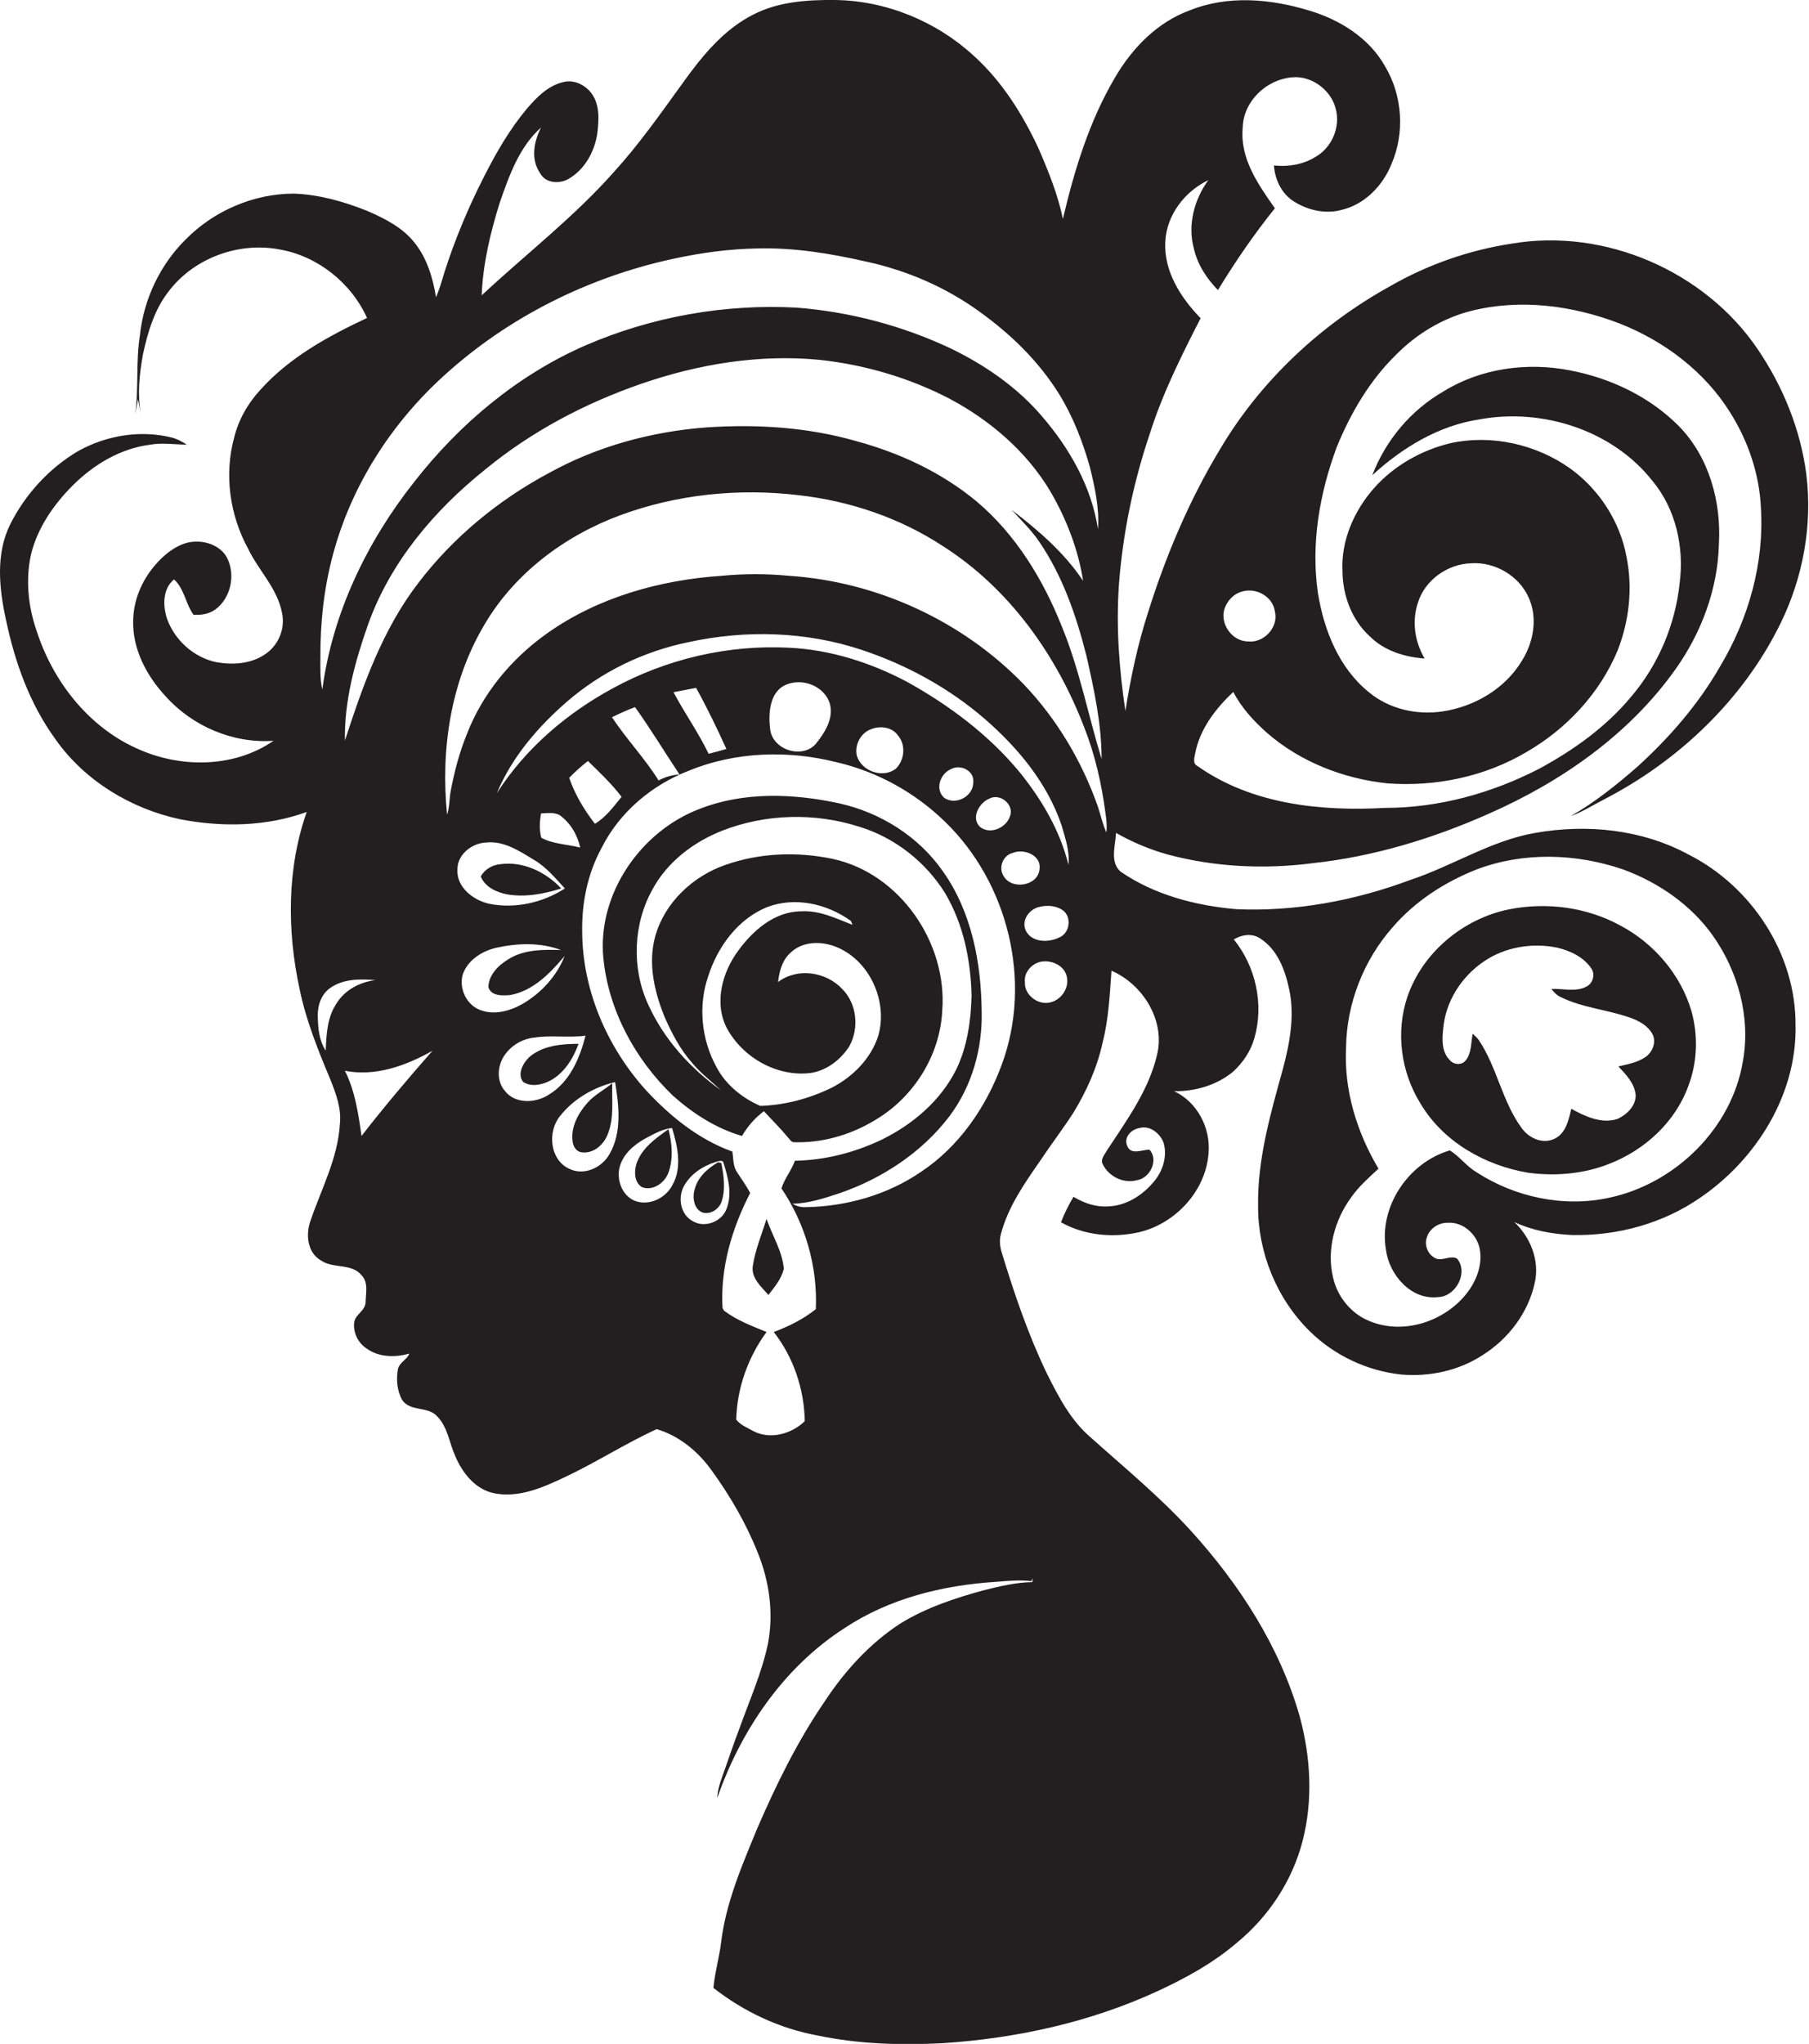 <?xml version="1.0" encoding="utf-8"?>
<!-- Generator: Adobe Illustrator 19.2.0, SVG Export Plug-In . SVG Version: 6.00 Build 0)  -->
<svg version="1.1" id="Layer_1" xmlns="http://www.w3.org/2000/svg" xmlns:xlink="http://www.w3.org/1999/xlink" x="0px" y="0px"
	 viewBox="0 0 752.6 849.8" enable-background="new 0 0 752.6 849.8" xml:space="preserve">
<g>
	<path fill="#231F20" d="M702.5,355.3c-19.4-10.5-42.3-12.8-63.8-9c-18.5,3.2-34.5,13.8-52.1,19.6c-23.1,8.6-47.8,13.2-72.4,12.1
		c-16.9-1.5-33.9-5.9-48-15.6c-4.6-4-2.1-10.9-1.9-16.1c6.7,3.8,13.8,6.8,21.2,8.9c19.7,5.3,40.4,6.3,60.5,3.7
		c25.3-2.7,50-10.2,73.2-20.5c30.3-13.3,58.6-33,77.9-60.2c10.7-15.1,17.5-33.1,18-51.7c1.1-17.7-4-36.4-16.6-49.3
		c-12.2-12.3-28.5-20-45.3-23.2c-17.8-3.5-37.1-0.9-52.6,8.7c-13.6,7.8-24.1,20.3-29.7,34.9c12.4-11.4,27.5-20.6,44.4-23.2
		c26.3-4.9,55.6,4.4,72.3,25.7c9.6,11.6,13.1,27.5,11.2,42.2c-1.8,17.4-8.9,34.2-20.3,47.5c-10.4,12.5-23.9,22.1-38.1,29.8
		c-19.8,10.2-41.8,16.3-64.2,16.3c-26.8,1.5-55.5-1.5-78-17.4c-2.1-1-1.3-3.4-1-5.1c1.9-10.2,8.5-18.8,15.9-25.7
		c3.4,6.6,8.5,12.1,14,17c13.9,12.1,31.9,19.1,50.1,21c20.1,1.5,40.7-2.8,58-13.1c16.6-9.6,30.4-24.4,37.8-42.2
		c4.8-12.3,6.3-25.8,3.7-38.8c-2.7-14.8-11.5-28.3-23.7-37c-14.1-9.9-32.4-14-49.3-10.4c-12.2,2.9-23.7,9.3-32.1,18.8
		c-8.3,9.4-13.7,21.8-13.1,34.4c0.1,10.1,3.8,20.3,11.4,27.2c6,6,14.5,8.6,22.8,9.2c-4.1-6.9-5.4-15.5-2.8-23.2
		c2.9-9.5,12.4-16.1,22.1-16.4c9.9-0.7,20,5.2,24,14.3c3.8,8.4,2,18.4-2.7,26c-7,11.8-19.8,19.3-33.2,21.3c-10.7,1.6-22.2-1-30.6-8
		c-12.5-10.1-18.7-25.8-21.2-41.2c-3-20.6,0.7-41.6,7.9-60.9c5.8-14.1,13.7-27.6,24.7-38.3c8.5-8.6,19.3-15.1,31-18.1
		c20.5-5.2,42.4-2.3,61.9,5.2c18.6,7.3,35.4,20,46,37c7.5,11.9,12.2,25.7,12.8,39.8c1.4,23-5.2,46.1-17,65.8
		c-9,15.7-21,29.5-34.3,41.6c-8.7,7.6-17.8,14.9-27.8,20.6c4.8-1.7,9.1-4.5,13.6-6.8c31.3-16.1,58.2-41.7,73.7-73.4
		c9.3-19,13.3-40.7,10.7-61.8c-2.4-18.7-9.7-36.6-20.3-52.2c-22-32.4-63.6-50.4-102.3-43.8c-17.7,2.7-34.9,8.7-50.4,17.6
		c-29,16-54.1,39.4-71,68c-12.8,21.2-22.5,44.2-29.9,67.8c-4.3,13.3-7.2,27-9.4,40.9c-2.6-17.3-3.9-34.9-2.7-52.4
		c1.6-21.4,6-42.6,12.9-63c5.3-16.7,13.1-32.3,21.1-47.9c-8.3-8.5-15.4-19.6-14.7-31.9c0.6-11.1,8.1-20.8,17.9-25.5
		c-5.9,8.1-8.7,18.7-6,28.5c1.5,6.6,5.3,12.4,10,17.2c7.2-11.8,15-23.2,23.7-34c-6.9-9.8-14.6-20.7-13.4-33.4
		c0.2-11.8,11.3-21.5,22.9-21.1c7.3,0.5,14,6,15.8,13.1c2.1,7.7-1.7,16.4-8.7,20.2c-5.1,3.1-11.2,4-17,3.4
		c0.4,5.9,3.2,11.7,8.2,14.9c5.8,3.7,13.1,5.4,19.8,3.6c9.7-2.2,17.3-10.1,20.9-19.1c5.6-12.9,4.6-28.4-2.6-40.5
		c-6.6-11.9-18.9-19.5-31.6-23.3c-16-4.9-33.9-6.5-49.7-0.1c-13.5,4.9-24,15.7-31.1,27.9c-10.7,18.1-16.9,38.4-21.7,58.8
		c-2.1-10.1-6-19.7-10.1-29.2c-6.7-14.4-15.3-28.1-27.2-38.8C389.5,8.9,368.6,0.2,347.2,0c-11.4-0.1-23.2,0.7-33.5,5.9
		c-12.9,6.4-22.1,18-30.3,29.5c-8.9,12.3-17.7,24.8-27.9,36c-16.7,18.9-36.8,34.3-55.1,51.4c0.5-13.1,3.6-26,7.5-38.5
		c3.9-11.2,8.1-23.2,17.2-31.3c-3,5.8-4.4,13.3-0.4,19c2.2,4.2,8,4.6,11.8,2.4c6.8-3.9,10.9-11.4,12-19c0.7-5.6,1.1-11.9-2.5-16.7
		c-2.6-3.4-7.2-5.7-11.5-4.6c-6.4,1.4-11.2,6.3-15.3,11.1c-7.2,8.6-12.8,18.3-17.8,28.2c-6.6,12.9-12.2,26.3-16.6,40.1
		c-1,3.4-2,6.8-3.4,10.1c-1.3-8-3.7-16-8.7-22.4c-5-6.5-12.5-10.3-19.9-13.5c-9.7-3.9-20-6.8-30.5-7.2c-16.7,0-33.2,7.1-44.9,18.9
		c-10.8,10.6-17.6,25-19.2,40c-1.7,10.9-0.5,22-1.9,32.9l1.1-6.3l1.2,6.2c-1.5-8.3-0.6-16.8,0.9-25c2-9.2,4.8-18.6,10.7-26.1
		c10.5-13.8,29-20.6,46-17.4c15.9,2.7,29.9,13.9,36.5,28.5c-16.2,7.6-32.3,16.4-44.4,29.9c-5.2,5.6-9.1,12.5-10.9,19.9
		c-4.2,15.4-1.8,32.2,5.8,46.1c4.4,9.2,12.4,16.7,14.2,27.1c1.3,6.7-1.9,13.7-7.7,17.2c-5.8,3.7-13.1,4.1-19.8,2.9
		c-9.4-2-17.4-9.3-20.5-18.3c-1.7-5.4-1.7-12.2,3-16.1c4.3,3.9,4.8,10.1,8.1,14.7c3.2,0.2,6.5-0.3,9.1-2.2
		c6.5-4.8,8.5-14.5,4.8-21.6c-2.5-4.6-8.1-6.8-13.1-6.6c-5,0.1-9.5,2.8-13.1,6c-7.6,6.8-12.7,16.6-12.8,26.9
		c-0.3,11.8,5.6,22.9,13.5,31.4c11.2,12.5,28.1,19.7,44.9,18.5c-16.7,11.5-39.3,11.4-57.3,3c-20.1-9.2-34.6-28-41.3-48.8
		c-3.5-10.1-4.6-21.2-2.3-31.7c2.7-11,9.4-20.7,17.3-28.6c8.7-8.7,19.8-15.4,32.2-17c5.1-0.9,10.2-0.1,15.3,0c-1.9-1.3-4-2.4-6.3-3
		c-13-3.2-27.1-0.9-38.8,5.6c-12.1,7.1-22.1,18-28.4,30.6c-6,12.2-4.6,26.3-1.8,39.2c3.7,17.8,9.9,35.3,20.7,50.1
		c12.1,17.2,31.3,28.8,51.7,33.2c17.5,3.4,36,3.1,52.8-3c-8.3,23.6-8.2,49.6-2.9,73.9c2.7,13,7.7,25.3,12.8,37.5
		c2.3,5.8,4.6,11.9,3.9,18.3c-0.8,14.1-7.6,26.8-12.1,39.9c-2.2,5.7-1.6,13.6,4.3,16.9c5.1,3.5,12.6,1,16.8,6.1
		c2.9,2.9,1.8,7.4,1.7,11.1c0,3.8-4.7,5.3-4.8,9c-0.3,4.2,1.9,8.3,5.4,10.5c5.1,3.6,11.8,3.6,17.6,2c-1,2.6-4.3,3.7-4.8,6.7
		c-0.7,4.2-0.3,8.9,1.9,12.7c3.4,4.8,10.7,2.4,14.5,6.7c4.4,4.5,5,11,7.5,16.5c2.9,6.9,8.2,13.7,15.9,15.4
		c10.3,2.2,20.5-2.3,29.6-6.6c13-6.1,25.2-14,38.3-20c9.2,2.7,17,9.1,22.6,16.8c7.8,10.7,14.6,22.3,19.5,34.7
		c4.8,11.9,6.6,25,4.2,37.7c-2.6,12.2-7.7,23.6-11.9,35.3c-2.7,7.1-5.1,14.4-7.7,21.6c-0.8,2.4-1.4,4.8-1.5,7.3
		c9.8-28.2,27.6-54.4,53-70.7c18.5-12.3,40.8-17.8,62.8-19.2c5-0.4,9.9-0.9,14.9-0.3l0.4-1.2c0.1,0.5,0,1.1,0,1.6
		c-6.8,0.1-13.4,1.7-19.9,3.3c-12.2,3.3-24.3,7.3-35,13.9c-12.8,8.3-23.2,19.8-31.5,32.4c-11.3,16.5-20.2,34.6-28.1,52.9
		c-6.3,15.3-13,30.7-15,47.3c-0.8,6.4-2.6,12.5-3.2,18.9c12.6,9.9,27.5,16.9,43.3,19.8c17.1,3.6,34.7,4.1,52.1,3.2
		c30.7-2,61.3-8.7,89.3-21.6c11.7-5.4,23.2-11.7,33-20.1c13.2-10.8,23.1-25.7,27.4-42.3c4.4-17,3.4-35.1-1.2-51.9
		c-8.3-29.1-25.2-55.1-45.4-77.3c-12.8-14-27.4-26-41.6-38.7c-8.3-7.1-13.4-17-18.2-26.6c-7.8-16.2-13.6-33.3-18.8-50.4
		c-0.7-2.4-1-5-0.3-7.5c3-11.4,9.9-21.2,16.5-30.7c4.4-6.6,9.2-12.9,13.5-19.5c5.6-9.1,10-18.9,12.3-29.3c2.5-9.8,3-19.9,3.7-30
		c13,5.6,22.4,20.6,19,34.8c-3.4,14.8-12.6,27.3-20.8,39.8c-0.9,1.6-2.4,3.2-2.1,5.2c2.2,5.5,8.7,8.9,14.5,7.3
		c5.4-0.8,9.2-8.4,5.2-12.7c-3,0-7.7,2.4-9.2-1.5c-1.7-3.6,1.7-7,5.1-7.5c4.4-1.2,8.6,2.3,10,6.2c1.6,5.5-0.3,11.5-3.8,15.8
		c-4.8,5.9-11.7,10.4-19.5,10.6c-5,0.3-9.9-1.4-14.2-4c-2,3.4-3.8,6.9-5.2,10.6c9.8,5.5,21.7,6.6,32.6,4.1
		c15.1-3.6,27.7-17.2,28.8-32.9c0.9-10.4-4.7-21.2-14.3-25.7c8.8,0.1,17.7-2.5,24.5-8.1c4.1-3.8,7.4-8.6,8.9-14.1
		c4-14,0.5-29.7-8.6-40.9c3.3-2,7.6-2.7,11-0.4c7.3,4.7,10.4,13.3,12.1,21.4c2.3,11.1,0.1,22.5-2.8,33.3
		c-5.1,18.4-10.5,37.2-10.2,56.5c-0.1,19.3,7.7,38.6,21.6,52.2c10.2,10,23.8,16.4,38,17.9c11.8,1,24-1.6,34-8.2
		c10.6-6.7,18.8-17.5,21.5-29.9c2.1-9.2-1.7-18.9-8.5-25.3c7.5,3.5,15.7,5,24,5.4c18.9,0.4,38-4.8,53.6-15.7
		c23.2-15.9,40-42.9,39.4-71.5C747.2,396.7,728.8,368.6,702.5,355.3z M509.5,252.9c1.2-3.2,3.7-6,7.1-6.9c5.9-1.9,13,2,13.8,8.3
		c1.6,6.5-4.6,13.1-11.1,12.4C512.5,266.7,507.3,259.2,509.5,252.9z M138.6,230.3c7.7-28.6,24.3-54.4,46.2-74.2
		c26.7-24.3,60.1-40.9,95.3-48.5c11.5-2.5,23.2-4.1,35-4.3c15.3-0.4,30.5,2.1,45.4,5.5c17,3.7,33.2,10.7,47.3,21
		c12.8,9.2,24.4,20.5,32.8,34c5.8,9.4,9.8,19.7,12.8,30.3c2.1,8.5,4,17.1,3.4,25.9c-2.7-17.6-11.8-33.6-23.3-46.9
		c-10.3-12.1-23.7-21.3-37.9-28.2c-20.2-9.5-42.1-15.3-64.3-17c-29.9-1.6-60.2,3.8-87.7,15.7c-28.2,12.3-52.4,32.6-71.3,56.8
		c-19.7,24.9-34,54.6-38.2,86.3c-1-4.4-0.8-8.8-0.8-13.3C133.2,258.8,134.8,244.3,138.6,230.3z M140,417.2
		c-3.9,5.8-4.2,12.9-4.5,19.6c-2.8-4.2-3.2-9.5-3.3-14.4c-0.1-4.4,1.5-9.2,5.3-11.7c5.4-3.8,12.4-3.7,18.7-3.2
		C149.8,408.3,143.5,411.5,140,417.2z M150.4,472.3c-1.3-9.3-2.7-18.7-6.9-27.1c12.7,2.5,25.4-2.1,36.4-8.3
		C169.7,448.5,159.8,460.2,150.4,472.3z M174.1,242.3c-14.9,19.3-23.1,42.6-30.6,65.6c-0.3-16.4,4.1-32.5,9.5-47.9
		c9.2-26.1,27.7-47.9,49-64.9c19.1-15.7,41.3-27.4,64.7-35.5c23.7-8.2,49-12.4,74.1-10c18.8,2,37.3,7.4,54.1,16.1
		c17,9,32.3,22.1,42.2,38.8c6.6,11.4,11.5,24,13.5,37c-7.8-11.7-18.6-21-29.7-29.5c3.9,4.3,8.2,8.4,11.5,13.3
		c9.7,14.2,15.4,30.8,19.6,47.4c3.2,14.1,6.3,28.4,6.3,42.9c-5.6-18.3-9.2-37.3-16.5-55c-7.8-19.7-19.3-38.5-35.6-52.2
		c-14.5-12-31.9-20.1-50-25c-20.2-5.8-41.4-7.1-62.2-5.7c-22.8,1.7-45.4,7.8-65.5,18.9C207.5,207.8,188.6,223.3,174.1,242.3z
		 M377.2,283.4c-15.2-8-31.9-13.3-49-14.1c-25.4-1.3-51,4.7-73.3,16.9c-19.2,10.4-36.4,25.1-48.2,43.6c6.2-14.9,17-27.5,29.1-38
		c14.4-12.5,32-21,50.6-24.8c23.8-5.2,48.9-4.5,72.1,3.2c18.7,6.2,36.4,15.9,51.3,28.8c13.8,12,26,26.7,31.9,44.3
		c1.5,5.3,3.4,10.6,2.8,16.2c-3.5-14.1-11-26.9-20.1-38.2C411.5,305.6,394.9,293.2,377.2,283.4z M420.2,339.3
		c-1.5,4.9-8.3,7.9-12.5,4.5c-3.9-3.8-0.3-10.1,4-11.8C416.2,329.7,422,334.6,420.2,339.3z M404.9,325.5c-0.1,5.7-7.4,9.5-12.1,6.2
		c-3.9-3.5-1.7-10,2.8-11.9C399.7,317.5,405.6,320.6,404.9,325.5z M372.6,319.7c-5.4,4-14.1,1-16.1-5.4c-1.1-4.6,1.6-9.7,6.1-11.2
		c3.7-1.4,8.6-0.8,11,2.7C377,309.8,376.3,316.2,372.6,319.7z M339.3,309.4c-5.8,6.3-17.9,2.3-18.9-6.2c-0.8-6.6-0.3-16,7.1-18.7
		c6.8-2.6,15.4,0.9,17.7,7.9C347,298.8,343,304.8,339.3,309.4z M236.8,323.4c2.4-2.5,5-4.8,7.8-7c4.9,4.8,9.9,9.5,14,14.9
		c-3.3,4-6.5,8.5-11.1,11.2C243.1,336.8,239.2,330.4,236.8,323.4z M241.4,352.4c-5.4-1.4-11.3-1.4-16.2-4.1
		c-0.9-3.3-0.7-6.8-0.1-10.1c2.5-0.1,5.3-0.6,7.7,0.7C237.2,342,240.2,347,241.4,352.4z M254.6,298.2c3.1-1.5,6.3-3,9.6-4.2
		c6.5,9.1,12.3,18.7,18.5,28c-3,0.2-6,1-8.7,2.5C268.2,315.2,260.6,307.3,254.6,298.2z M280.2,287.8c3.1-0.6,6.3-1.2,9.4-1.8
		c4.6,8.3,8.7,16.8,12.6,25.4c-2.4,0.7-4.9,1.4-7.4,2C290.6,304.6,284.8,296.5,280.2,287.8z M222.3,357.6c5.1,3,8.8,7.6,12.7,11.8
		c-9.2,5.9-20.5,8.5-31.3,6.4c-6.7-1.4-13.9-6.9-13.4-14.4c0-6.2,6.1-10.9,12-11.1C209.7,349.5,216.2,353.9,222.3,357.6z
		 M199.7,419.9c-5.7-2.2-8.8-8.9-7.2-14.7c2.1-6.1,8.2-9.9,14.2-11.2c8.8-1.9,18.2-2.2,26.7,1c-7.4-0.2-15.2-0.3-21.7,3.7
		c-4.2,2.5-8.4,6.5-8.5,11.7c1,3.8,5.9,3.6,9.1,3.3c9.5-1.7,16.6-9.1,22.6-16.2c-3.3,8.4-9.8,15.4-17.5,19.9
		C212.1,420.4,205.5,422.2,199.7,419.9z M210,453.5c-3.5-4.1-3.1-10.3-0.2-14.6c2.8-4.2,7.5-7,12.5-7.5c7.1-1.1,14.2,0.2,21.3-0.8
		c-2.4,9.4-6.6,19.4-15.4,24.6C222.8,458.7,214.2,459.1,210,453.5z M253.6,479.8c-3.2,5.8-10.8,9.2-16.9,6.1c-8-3.8-9-15.4-3.7-21.9
		c5.7-7.2,14.1-12,22.9-14.1C257.5,459.8,258.8,470.7,253.6,479.8z M279.7,492.8c-2.8,5.4-9.7,8.7-15.5,6.5
		c-5.4-2.1-7.8-8.8-6.4-14.1c1.4-5.3,5.8-9.1,10.4-11.7c3.6-1.9,7.3-4.1,11.4-4.5C281.9,476.6,283.9,485.5,279.7,492.8z M288,507.6
		c-4.8-2.7-6-9.3-3.7-14c2.7-5.3,8-8.8,13.5-10.5c0.9-0.2,2.9-1.1,3.2,0.4c1.9,6,3.7,12.8,1.3,19C300.4,508,293,510.8,288,507.6z
		 M416.7,442.8c-6.5,17.6-17.7,33.9-33.5,44.4c-14,9.6-31,14.4-47.9,14.7c-2,0.1-3.9-0.4-5.6-1.4c6.7-0.2,13-2.2,19.3-4.3
		c17.9-6.1,34.5-17,46-32.1c9.4-12.5,13.8-28.2,13.4-43.7c-0.2-20.2-4.2-41.3-16.1-58.1c-10.1-14.5-26-24.5-43.2-28.3
		c-19-4.1-39.6-4.9-58,2.3c-24.6,9.3-42.6,35.4-40.1,61.9c2.1,21.8,13.2,42.2,28.9,57.3c8.3,7.4,18,13.7,28.8,16.8
		c2.3-4,5.4-7.5,9.1-10.3c3.3,3.6,6.8,7,9.9,10.8c0.8,0.7,1.3,2,2.5,2.1c11.8,0.4,23.6-3,33.7-9.1c16.1-9.4,27.2-26.9,28.1-45.6
		c2.2-28.1-17.6-57.1-45.6-63.1c-14.7-3.1-30.4-2.5-44.6,2.5c-13.6,4.7-25.3,15.7-29.2,29.7c-3.1,11.1-0.4,22.9,3.8,33.3
		c3,6.9,6.6,13.8,11.7,19.5c3.5,4.2,7.9,7.5,11.8,11.2c-12.8-9.2-23.8-21.3-30.3-35.8c-6.9-15-6.2-33.4,1.9-47.8
		c6.2-11.4,17-19.6,28.9-24.3c18.1-7.1,38.8-7.6,57.3-1.6c14.6,4.5,27.3,14.5,35.4,27.4c7.7,12.9,10.8,28.1,11.1,43
		c-0.3,10.4-1.8,21-6.4,30.5c-6.5,13-18.1,22.8-30.9,29.1c-11.3,5.4-23.7,8.6-36.2,8.8c-1.4,4-4.3,7.4-5.6,11.5
		c9.9,14.6,15.1,32.5,14.3,50.2c-5.2,4.2-11.3,7.2-17.5,9.5c8.2,10.5,12.7,23.8,12.9,37.1c-5.5,5.3-14.4,7.8-21.4,4.1
		c-2.5-1.4-5.4-2.5-7.1-4.8c0.3-13,4.9-25.9,12.6-36.4c-6.1-2.5-12.3-4.8-17.6-8.8c-0.2-0.3-0.5-0.8-0.7-1.1
		c-1-16.7,3.9-33.2,11.5-47.9c-1.7-3.2-3.8-6-5.7-9c-1.5-2.5-1.3-5.5-1.7-8.2c-14.2-5.1-26.2-14.9-36.3-25.9
		c-16-17.9-26.1-41.4-26.2-65.6c-0.2-12,2.3-24.2,8.1-34.8c7.4-14.8,20.9-26.1,36.1-32c19.4-8,41.4-8.7,61.6-3.6
		c16.9,3.9,32.5,12.5,45,24.6C419.5,367,429.6,408.3,416.7,442.8z M302.3,427.3c6.6,12.4,21,20.6,35.1,18.8
		c6.7-1.1,12.5-5.6,16-11.2c4.1-7.5,3.1-17.6-3-23.7c-6.7-7.2-18.7-9-26.7-2.9c0.5-4.4,1.7-9.1,5.2-12.2c5.2-5,13.4-4.9,19.7-2.1
		c13.5,5.9,20.8,22.6,16.8,36.6c-3,9.5-10.6,17.1-19.3,21.6c-9.2,4.5-19.5,7.3-29.8,7.6c-7.6-3.3-14.5-8.9-18.3-16.3
		c-6.2-11.3-7.6-25.3-3.4-37.5c3.9-12.3,12.3-23.8,24.4-28.8c11.7-4.5,25-1.5,35,5.7c0.2,0.4,0.5,1.2,0.6,1.6
		c-6.9-2.7-13.8-6.1-21.4-5.6c-11,0.1-20,8-26.1,16.4C300.5,404.2,297,416.9,302.3,427.3z M417.4,364c-2.1-3.5,0-8.5,4-9.4
		c4.6-1.9,11.9,1,11.1,6.7C431.9,368.5,420.6,370.2,417.4,364z M437.2,416.7c-5.1,1.5-11.1-2.9-10.8-8.3c-0.5-3.9,2.6-7.6,6.4-8.5
		c4.6-1,10.4,1.6,11.1,6.6C444.7,411,441.5,415.6,437.2,416.7z M440.6,389.8c-4.4,2.2-11.3,2.1-13.8-2.8c-2.1-4.4,1.5-9.2,5.9-10
		c3.4-0.8,7.4-0.4,10.1,2C445.9,382.1,444.8,388.2,440.6,389.8z M460.3,346.1c-1.6-3.5-2.4-7.3-3.6-10.9
		c-6.6-18.7-17-36.2-30.7-50.6c-25.5-26.4-61.1-42.8-97.8-45.2c-9.3-0.9-18.6-0.9-27.9,0c-25.6,1.7-51.4,8.9-72.5,23.8
		c-14.9,10.5-27,25-33.6,42.1c-3,7.4-5.1,15.2-6.6,23.1c-0.7,3.4-0.5,7-1.6,10.3c-2.7-26.8,1.4-54.9,15.2-78.4
		c12.5-21.7,33.6-37.5,56.9-46.1c23.6-8.7,49.3-11.3,74.3-8.3c21.3,2.4,42.2,9.5,60.1,21.3c27.4,17.5,47.1,45.2,58.6,75.3
		c4.5,11.4,7.2,23.4,8.8,35.5C460.3,340.6,460.6,343.4,460.3,346.1z M725.1,441.2c-4.6,28-28.2,51-55.7,56.8
		c-18.8,4.1-39-0.2-55.1-10.6c-4.2-2.5-7.1-6.6-11.1-9.1c-17.2,5-29.7,23.4-26.6,41.3c1.3,10.4,10.5,21.1,21.8,19.7
		c7.3-0.3,12.6-10.2,7.8-16c-2.7-1.5-5.9,1-8.7,0c-3.3-1.4-5.1-5.4-3.9-8.8c1.1-3.7,4.9-6.2,8.7-6.1c6.8-0.5,12.9,5.5,13.5,12.1
		c0.7,6.1-1.7,12.1-5.4,17c-9.3,12-26.6,17.7-40.8,11.7c-7.6-3.1-13.2-10.1-15-18c-2.8-11.6,0.7-24.2,7.7-33.6
		c3.1-4.4,7.2-8,11.2-11.7c-9-15.1-14.4-32.6-13.5-50.3c0.2-18.3,7.3-36.4,19.4-50.1c9.3-10.8,21.7-18.8,34.9-24
		c19.5-7.4,41.5-6.7,61,0c14.7,5.4,28.2,14.7,37.3,27.5C723.1,403.9,728.4,423,725.1,441.2z"/>
	<path fill="#231F20" d="M200,364.4c1.8,4.4,6.4,6.5,10.7,7.4c7.6,1.4,15.5-0.1,22.8-2.4c-6.4-6.8-15.8-11.4-25.3-10.1
		C204.8,359.6,201.7,361.4,200,364.4z"/>
	<path fill="#231F20" d="M673.9,384.7c-14-7.6-30.6-9.7-46.2-6.6c-19,3.9-35.9,17.9-42.2,36.4c-4.9,14.6-2.7,31.2,5.4,44.2
		c9.4,16,26.9,25.9,44.9,28.9c11.4,1.5,23.2,0.5,33.9-3.8c14.6-5.7,27.3-17.3,32.7-32.3c3.8-9.9,4.1-21,1.3-31.1
		C699.2,405.1,688,392.1,673.9,384.7z M684.4,439.6c-3.3,2.2-7.3,2.9-11.1,3.8c3.2,3.4,6.8,7.1,7.2,12c0,4.5-3.7,8-7.5,9.8
		c-6.7,2.2-13.5-1-19.3-4.2c-1.1,4.7-2.3,10.5-7.3,12.6c-5,2.2-10.6-0.6-13.5-4.8c-8-11-10.1-25.1-17.7-36.4c-0.7-1-1.7-1.8-2.5-2.6
		c-0.8,3.7-0.4,8.1-3,11.2c-1.7,2-5,1.7-6.6-0.3c-3.3-3.3-3.2-8.4-2.7-12.8c0.9-11.4,7.6-21.9,17-28.2c8.8-6,20.1-7.8,30.4-5.7
		c5.5,1.3,11,3.9,14.2,8.6c1.8,2.5,0.7,6.3-2,7.6c-4.5,2.4-9.8,0.7-14.6,1c1.1,1.3,2.2,2.6,3.8,3.3c9.4,4.7,20.2,5.3,30,9
		c3.3,1.3,6.6,3.3,8.3,6.5C689.2,433.3,687.5,437.6,684.4,439.6z"/>
	<path fill="#231F20" d="M240.7,434c-7.1,0-14.9,0.7-20.5,5.5c-2.6,2.5-5.1,7-2.6,10.3c3.3,2.2,7.6,1.3,10.9-0.3
		C234.6,446.4,238.4,440.3,240.7,434z"/>
	<path fill="#231F20" d="M254.7,450.4c-3.4,2.8-7.4,4.8-10.3,8.1c-3.8,4.3-6.9,9.9-6.2,15.8c0.1,2.2,1.5,4.6,3.9,4.8
		c4.7,0.6,8.9-3,10.6-7.2C255.6,465.1,254.5,457.6,254.7,450.4z"/>
	<path fill="#231F20" d="M264.8,483.8c-1,3.2-1,7.8,2.3,9.8c4.5,1.7,9.5-1.8,11-6.1c2.1-5.8,1.5-12.2,0-18
		C272.9,473.2,267,477.3,264.8,483.8z"/>
	<path fill="#231F20" d="M298.8,483.2c-4.5,2.6-8.7,6.4-9.9,11.7c-0.9,3.3-0.1,8.1,3.6,9.3c3.4,0.8,6.9-1.7,7.8-4.9
		c1.6-5.1,0.8-10.6-0.2-15.7C299.7,483.5,299.1,483.3,298.8,483.2z"/>
	<path fill="#231F20" d="M326.1,527.4c-0.7-7.3-4.8-13.7-7.2-20.6c-2,6.5-4.7,12.8-5.7,19.5c-0.8,5,3.5,8.7,6.5,12.1
		C322.2,535.1,325.2,531.7,326.1,527.4z"/>
</g>
</svg>
